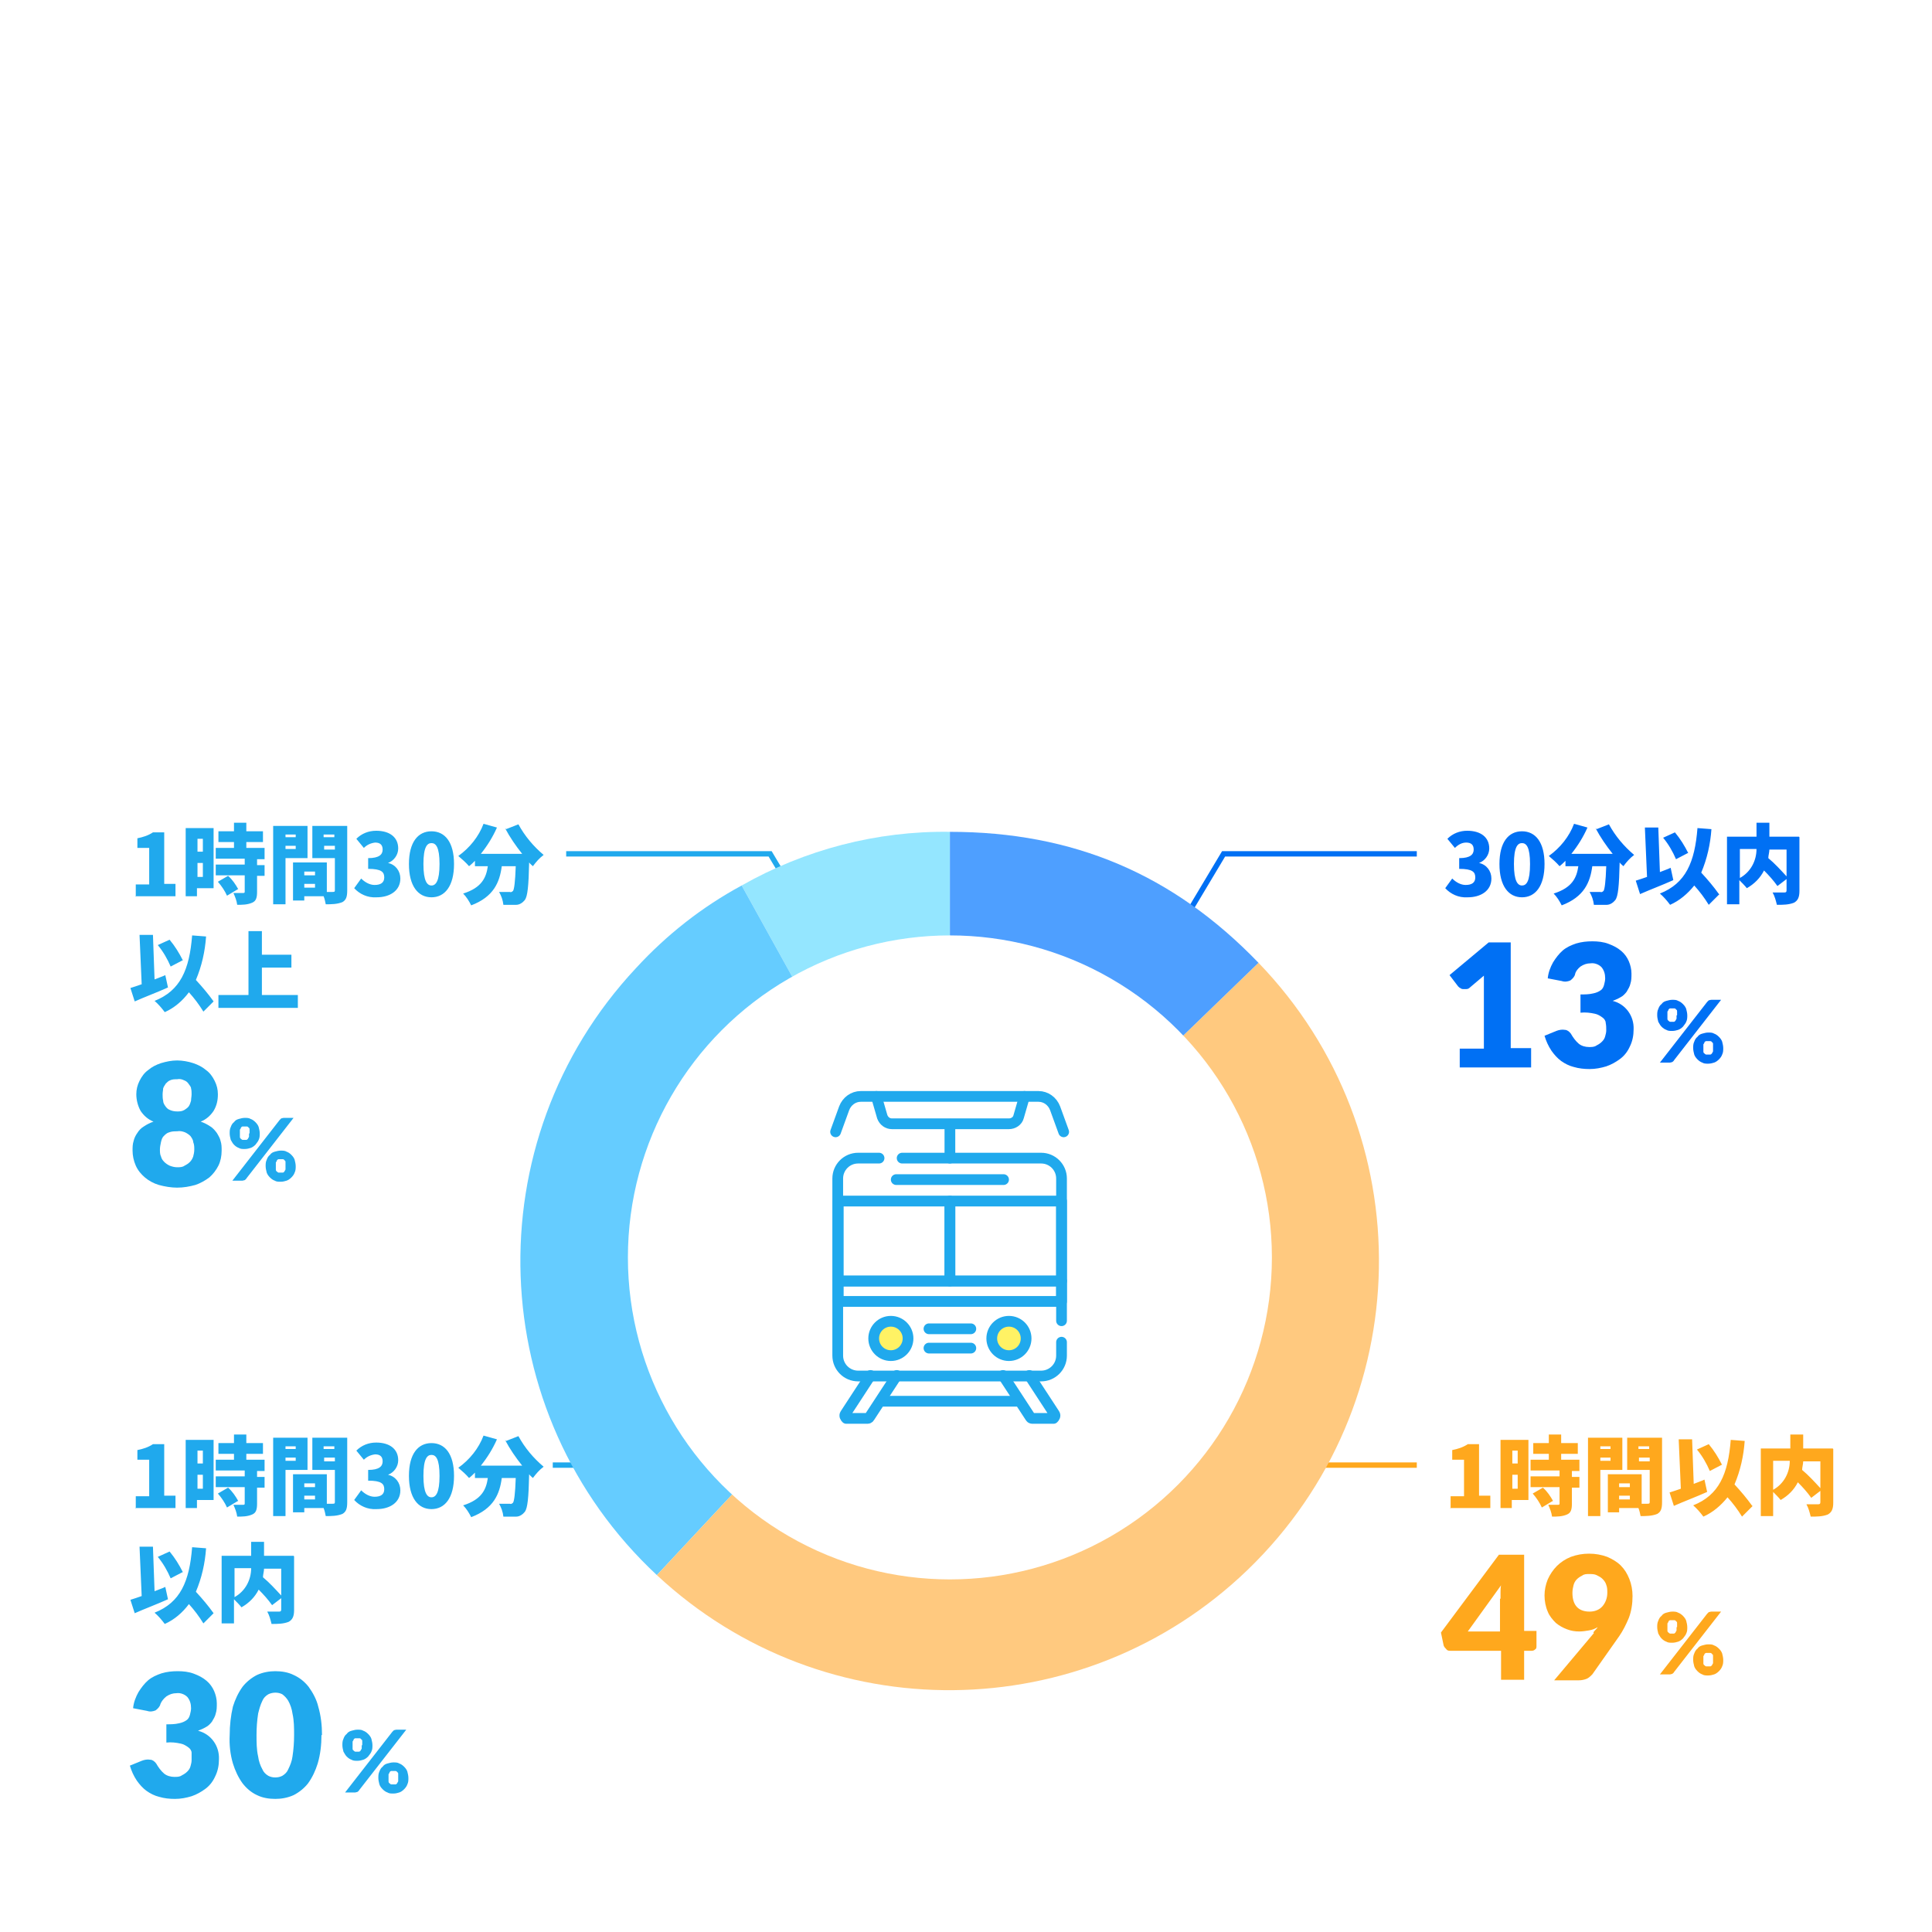 <?xml version="1.0" encoding="UTF-8"?>
<svg id="_レイヤー_1" data-name="レイヤー_1" xmlns="http://www.w3.org/2000/svg" version="1.1" viewBox="0 0 360 360">
  <!-- Generator: Adobe Illustrator 29.8.2, SVG Export Plug-In . SVG Version: 2.1.1 Build 3)  -->
  <defs>
    <style>
      .st0 {
        fill: #fff264;
      }

      .st0, .st1 {
        stroke-linecap: round;
        stroke-linejoin: round;
        stroke-width: 2px;
      }

      .st0, .st1, .st2 {
        stroke: #20a9ed;
      }

      .st1, .st3, .st2, .st4 {
        fill: none;
      }

      .st5 {
        fill: #ffc97f;
      }

      .st3 {
        stroke: #0070f4;
      }

      .st6 {
        fill: #20a9ed;
      }

      .st7 {
        fill: #4e9fff;
      }

      .st8 {
        fill: #0070f4;
      }

      .st9 {
        fill: #ffa81d;
      }

      .st10 {
        fill: #fff;
      }

      .st11 {
        fill: #65ccff;
      }

      .st12 {
        fill: #94e6ff;
      }

      .st4 {
        stroke: #ffa81d;
      }
    </style>
  </defs>
  <rect id="_長方形_42547" data-name="長方形_42547" class="st10" width="360" height="360"/>
  <g id="_グループ_287157" data-name="グループ_287157">
    <g id="_グループ_280785" data-name="グループ_280785">
      <path id="_パス_61769" data-name="パス_61769" class="st8" d="M314.4,189.2c0,.4,0,.8-.2,1.2-.1.3-.4.6-.6.9-.3.3-.6.5-.9.6-.3.1-.7.2-1.1.2-.4,0-.8,0-1.1-.2-.3-.1-.6-.3-.9-.6-.3-.3-.4-.6-.6-.9-.1-.4-.2-.8-.2-1.2,0-.4,0-.8.2-1.2.1-.3.3-.7.6-.9.2-.3.5-.5.9-.6.4-.1.7-.2,1.1-.2.4,0,.8,0,1.1.2.3.1.6.3.9.6.3.3.5.6.6.9.1.4.2.8.2,1.2ZM312.5,189.2c0-.2,0-.5,0-.7,0-.2,0-.3-.2-.4,0-.1-.2-.2-.3-.2-.1,0-.2,0-.4,0-.1,0-.2,0-.4,0-.1,0-.2.1-.3.2,0,.1-.1.3-.2.4,0,.2,0,.4,0,.7,0,.2,0,.4,0,.6,0,.1,0,.3.2.4,0,0,.2.2.3.2.1,0,.2,0,.3,0,.1,0,.2,0,.4,0,.1,0,.2-.1.3-.2,0-.1.2-.3.2-.4,0-.2,0-.4,0-.6h0ZM318.1,186.7c0,0,.2-.2.3-.3.1,0,.3-.1.5-.1h1.8l-8.8,11.3c0,.1-.2.2-.3.3-.1,0-.3.1-.4.1h-1.9l8.8-11.3ZM321.1,195.3c0,.4,0,.8-.2,1.2-.1.3-.3.6-.6.9-.3.3-.6.5-.9.6-.3.1-.7.2-1.1.2-.4,0-.8,0-1.1-.2-.3-.1-.6-.3-.9-.6-.3-.3-.5-.6-.6-.9-.1-.4-.2-.8-.2-1.2,0-.4,0-.8.2-1.2.1-.3.3-.7.6-.9.2-.3.5-.5.9-.6.4-.1.7-.2,1.1-.2.4,0,.8,0,1.1.2.3.1.6.3.9.6.3.3.5.6.6.9.1.4.2.8.2,1.2h0ZM319.2,195.3c0-.2,0-.4,0-.7,0-.2,0-.3-.2-.4,0-.1-.2-.2-.3-.2-.1,0-.2,0-.4,0-.1,0-.2,0-.4,0-.1,0-.2.1-.3.2,0,.1-.1.3-.2.4,0,.2,0,.4,0,.7,0,.2,0,.4,0,.6,0,.1,0,.3.2.4,0,0,.2.2.3.2.1,0,.2,0,.4,0,.1,0,.2,0,.4,0,.1,0,.2-.1.3-.2,0-.1.2-.3.2-.4,0-.2,0-.4,0-.6Z"/>
      <path id="_パス_61768" data-name="パス_61768" class="st8" d="M272,195.4h4.5v-11.8c0-.6,0-1.2,0-1.8l-2.6,2.2c-.2.2-.4.3-.7.3-.2,0-.4,0-.6,0-.2,0-.4-.1-.5-.2-.1,0-.3-.2-.4-.3l-1.6-2.1,7.3-6.1h4.1v19.7h3.8v3.6h-13.3v-3.6ZM296.7,175.4c1,0,2.1.1,3.1.5.8.3,1.6.7,2.3,1.3.6.5,1.1,1.2,1.4,1.9.3.7.5,1.5.5,2.3,0,.7,0,1.3-.2,1.9-.1.5-.4,1-.7,1.5-.3.4-.7.8-1.1,1-.5.3-1,.5-1.5.7,2.4.6,4,2.8,3.9,5.3,0,1.1-.2,2.2-.7,3.2-.4.9-1,1.7-1.8,2.3-.8.6-1.7,1.1-2.6,1.4-1,.3-2,.5-3.1.5-1,0-2-.1-3-.4-.8-.2-1.6-.6-2.3-1.1-.7-.5-1.3-1.2-1.8-1.9-.6-.9-1-1.8-1.3-2.8l2.2-.9c.5-.2,1.1-.3,1.6-.2.4,0,.8.3,1.1.7.4.7.9,1.4,1.5,1.9.5.4,1.2.6,1.9.6.5,0,1,0,1.4-.3.4-.2.7-.4,1-.7.3-.3.5-.6.6-1,.1-.4.2-.7.2-1.1,0-.5,0-.9-.1-1.4,0-.4-.3-.8-.6-1-.4-.3-.9-.6-1.4-.7-.9-.2-1.8-.3-2.7-.2v-3.4c.8,0,1.6,0,2.4-.2.5-.1,1-.3,1.4-.6.3-.2.5-.6.6-1,.1-.4.2-.8.2-1.2,0-.8-.2-1.5-.7-2.1-.5-.5-1.3-.8-2-.7-.7,0-1.3.2-1.9.6-.5.4-.9.9-1,1.4-.1.5-.5.9-.9,1.2-.5.2-1,.3-1.6.1l-2.6-.5c.1-1.1.5-2.1,1-3,.5-.8,1.1-1.6,1.8-2.2.7-.6,1.6-1,2.5-1.3,1-.3,2-.4,3-.4Z"/>
    </g>
  </g>
  <path id="_パス_61763" data-name="パス_61763" class="st8" d="M273.5,167.2c2.4,0,4.4-1.2,4.4-3.5,0-1.4-.9-2.6-2.3-2.9h0c1.1-.4,1.9-1.5,1.9-2.7,0-2.1-1.6-3.3-4.1-3.3-1.4,0-2.7.5-3.7,1.5l1.4,1.7c.6-.6,1.3-1,2.1-1,.9,0,1.4.4,1.4,1.3s-.6,1.6-2.7,1.6v2c2.5,0,3,.6,3,1.6s-.7,1.4-1.8,1.4c-.9,0-1.8-.5-2.5-1.2l-1.3,1.8c1,1.1,2.5,1.8,4.1,1.7ZM283.6,167.2c2.5,0,4.2-2.1,4.2-6.2s-1.7-6.1-4.2-6.1-4.2,2-4.2,6.1,1.7,6.2,4.2,6.2ZM283.6,165c-.8,0-1.5-.8-1.5-4s.7-3.9,1.5-3.9,1.5.7,1.5,3.9c0,3.3-.7,4-1.5,4ZM297.3,154.3c.9,1.7,2,3.3,3.2,4.8h-7.7c1.2-1.5,2.2-3.1,3-4.9l-2.5-.7c-.9,2.4-2.6,4.5-4.7,6,.7.6,1.4,1.2,2,1.9.4-.3.8-.7,1.1-1v1h2.4c-.3,2.1-1.1,4-4.6,5.1.6.6,1.1,1.4,1.5,2.2,4.2-1.6,5.3-4.3,5.7-7.3h2.6c-.1,3-.3,4.3-.5,4.6-.2.2-.4.3-.6.2-.4,0-1.2,0-2,0,.4.7.7,1.5.8,2.4.8,0,1.6,0,2.4,0,.6,0,1.2-.4,1.6-.9.5-.7.7-2.5.8-7,.2.3.5.5.7.7.6-.8,1.2-1.5,2-2.1-1.9-1.6-3.5-3.5-4.7-5.7l-2.3.9ZM314.6,159c-.7-1.4-1.5-2.7-2.5-3.9l-2.2,1c1,1.2,1.8,2.6,2.4,4l2.3-1.2ZM311.3,161.7c-.6.3-1.3.5-2,.8l-.3-8.3h-2.5c0,.1.4,9.2.4,9.2-.8.3-1.5.5-2.1.7l.8,2.5c1.8-.8,4.2-1.7,6.2-2.6l-.5-2.3ZM320.3,166.6c-1-1.4-2.1-2.7-3.3-4,1.1-2.6,1.7-5.3,1.9-8.1l-2.6-.2c-.5,6.4-2.2,10.3-7,12.2.7.6,1.3,1.3,1.9,2.1,1.8-.8,3.3-2.1,4.5-3.6,1,1.1,1.9,2.3,2.7,3.6l2-2ZM332.9,158.2v5.1c-1.1-1.2-2.2-2.4-3.4-3.4,0-.5.2-1.1.2-1.6h3.2ZM324.2,158.2h3.1c0,2.2-1.1,4.3-3.1,5.4v-5.4ZM335.2,155.9h-5.5v-2.6h-2.4v2.6h-5.5v12.6h2.3v-4.5c.5.5,1,1,1.4,1.5,1.4-.8,2.5-1.9,3.2-3.3.9.9,1.8,1.9,2.5,2.9l1.7-1.3v2.1c0,.3-.1.4-.4.4-.3,0-1.4,0-2.2,0,.4.7.6,1.5.8,2.3,1.1,0,2.2,0,3.2-.4.7-.4,1-1,1-2.2v-10Z"/>
  <path id="_パス_60897" data-name="パス_60897" class="st3" d="M218.5,175l9.5-15.9h36"/>
  <g id="_グループ_280785-2" data-name="グループ_280785-2">
    <path id="_パス_61766" data-name="パス_61766" class="st6" d="M48.4,211.2c0,.4,0,.8-.2,1.2-.1.3-.4.6-.6.9-.3.3-.6.5-.9.6-.3.1-.7.2-1.1.2-.4,0-.8,0-1.1-.2-.3-.1-.6-.3-.9-.6-.3-.3-.4-.6-.6-.9-.1-.4-.2-.8-.2-1.2,0-.4,0-.8.2-1.2.1-.3.3-.7.6-.9.2-.3.5-.5.9-.6.4-.1.7-.2,1.1-.2.4,0,.8,0,1.1.2.3.1.6.3.9.6.3.3.5.6.6.9.1.4.2.8.2,1.2ZM46.5,211.2c0-.2,0-.5,0-.7,0-.2,0-.3-.2-.4,0-.1-.2-.2-.3-.2-.1,0-.2,0-.4,0-.1,0-.2,0-.4,0-.1,0-.2.1-.3.2,0,.1-.1.3-.2.4,0,.2,0,.4,0,.7,0,.2,0,.4,0,.6,0,.1,0,.3.2.4,0,0,.2.2.3.2.1,0,.2,0,.3,0,.1,0,.2,0,.4,0,.1,0,.2-.1.3-.2,0-.1.2-.3.2-.4,0-.2,0-.4,0-.6h0ZM52.1,208.7c0,0,.2-.2.3-.3.1,0,.3-.1.5-.1h1.8l-8.8,11.3c0,.1-.2.2-.3.3-.1,0-.3.1-.4.1h-1.9l8.8-11.3ZM55.1,217.3c0,.4,0,.8-.2,1.2-.1.3-.3.6-.6.9-.3.3-.6.5-.9.6-.3.1-.7.2-1.1.2-.4,0-.8,0-1.1-.2-.3-.1-.6-.3-.9-.6-.3-.3-.5-.6-.6-.9-.1-.4-.2-.8-.2-1.2,0-.4,0-.8.2-1.2.1-.3.3-.7.6-.9.2-.3.5-.5.9-.6.4-.1.7-.2,1.1-.2.4,0,.8,0,1.1.2.3.1.6.3.9.6.3.3.5.6.6.9.1.4.2.8.2,1.2h0ZM53.2,217.3c0-.2,0-.4,0-.7,0-.2,0-.3-.2-.4,0-.1-.2-.2-.3-.2-.1,0-.2,0-.4,0-.1,0-.2,0-.4,0-.1,0-.2.1-.3.2,0,.1-.1.3-.2.4,0,.2,0,.4,0,.7,0,.2,0,.4,0,.6,0,.1,0,.3.2.4,0,0,.2.2.3.2.1,0,.2,0,.4,0,.1,0,.2,0,.4,0,.1,0,.2-.1.3-.2,0-.1.2-.3.2-.4,0-.2,0-.4,0-.6Z"/>
    <path id="_パス_61767" data-name="パス_61767" class="st6" d="M33,221.3c-1.1,0-2.3-.2-3.4-.5-1-.3-1.9-.8-2.6-1.4-.7-.6-1.3-1.3-1.7-2.2-.4-.9-.6-1.9-.6-2.8,0-.6,0-1.2.2-1.8.1-.5.4-1.1.7-1.5.3-.5.7-.9,1.2-1.2.6-.4,1.2-.7,1.8-.9-1-.4-1.8-1.1-2.4-2-.5-.9-.8-2-.8-3.1,0-.9.2-1.7.6-2.5.4-.8.9-1.5,1.6-2,.7-.6,1.5-1,2.4-1.3,1-.3,2-.5,3-.5,1,0,2.1.2,3,.5.9.3,1.7.7,2.4,1.3.7.5,1.2,1.2,1.6,2,.4.8.6,1.6.6,2.5,0,1.1-.2,2.1-.8,3.1-.6.9-1.4,1.6-2.4,2,.6.2,1.2.5,1.8.9.5.3.9.8,1.2,1.2.3.5.6,1,.7,1.5.2.6.2,1.2.2,1.8,0,1-.2,2-.6,2.8-.4.8-1,1.6-1.7,2.2-.8.6-1.7,1.1-2.6,1.4-1.1.3-2.2.5-3.4.5ZM33,217.5c.5,0,1,0,1.4-.3.4-.2.7-.4,1-.7.3-.3.5-.7.6-1,.1-.4.2-.8.2-1.3,0-.5,0-.9-.2-1.4,0-.4-.3-.8-.5-1.1-.3-.3-.6-.5-1-.7-.5-.2-1-.3-1.5-.2-.5,0-1,0-1.5.2-.4.1-.7.4-1,.7-.3.3-.4.7-.5,1.1-.1.5-.2.9-.2,1.4,0,.4,0,.9.2,1.3.1.4.3.7.6,1,.3.3.6.5,1,.7.5.2,1,.3,1.4.3ZM33,207.1c.5,0,.9,0,1.4-.3.3-.2.6-.4.8-.7.2-.3.3-.7.4-1,0-.4.1-.8.1-1.2,0-.4,0-.7-.1-1.1,0-.3-.3-.6-.5-.9-.2-.3-.5-.5-.8-.6-.4-.2-.8-.3-1.3-.2-.4,0-.9,0-1.3.2-.3.1-.6.4-.8.6-.2.3-.4.6-.5.9,0,.3-.1.7-.1,1.1,0,.4,0,.8.1,1.2,0,.4.2.7.4,1,.2.3.5.6.8.7.4.2.9.3,1.4.3Z"/>
  </g>
  <path id="_パス_61762" data-name="パス_61762" class="st6" d="M25.2,167h7.5v-2.3h-2.1v-9.6h-2.1c-.9.6-1.9.9-2.9,1.1v1.8h2.2v6.8h-2.5v2.3ZM37.8,156.3v2.4h-1v-2.4h1ZM36.8,163.4v-2.6h1v2.6h-1ZM39.9,154.3h-5.3v12.7h2.1v-1.5h3.1v-11.2ZM44.4,165.7c-.5-.9-1.1-1.8-1.9-2.5l-1.9,1.1c.7.8,1.3,1.7,1.7,2.6l2-1.2ZM49.3,160v-2h-3.4v-1.1h3.1v-2h-3.1v-1.6h-2.3v1.6h-2.9v2h2.9v1.1h-3.4v2h5.4v1.1h-5.4v2h5.4v3c0,.2,0,.3-.3.3s-1.1,0-1.8,0c.3.7.6,1.4.7,2.2.9,0,1.9,0,2.8-.4.7-.3.9-.9.9-2v-3h1.4v-2h-1.4v-1.1h1.4ZM56.7,165.4v-.7h2v.7h-2ZM58.7,162.4v.7h-2v-.7h2ZM53.2,158.2v-.6h1.9v.6h-1.9ZM60.4,158.3v-.7h2v.7h-2ZM55.1,155.5v.5h-1.9v-.5h1.9ZM62.3,155.5v.5h-2v-.5h2ZM57.3,159.9v-6h-6.4v14.6h2.3v-8.6h4.1ZM64.7,153.9h-6.5v6h4.2v5.9c0,.3,0,.4-.4.4h-1.1v-5.5h-6.3v7.1h2.1v-.8h3.6c.2.5.3,1,.4,1.5,1,0,2.1,0,3.1-.4.7-.4.9-1,.9-2.2v-12ZM70.2,167.2c2.4,0,4.4-1.2,4.4-3.5,0-1.4-.9-2.6-2.3-2.9h0c1.1-.4,1.9-1.5,1.9-2.7,0-2.1-1.6-3.3-4.1-3.3-1.4,0-2.7.5-3.7,1.5l1.4,1.7c.6-.6,1.3-.9,2.1-1,.9,0,1.4.4,1.4,1.3s-.6,1.6-2.7,1.6v2c2.5,0,3,.6,3,1.6s-.7,1.4-1.8,1.4c-.9,0-1.8-.5-2.5-1.2l-1.3,1.8c1,1.1,2.5,1.8,4.1,1.7ZM80.4,167.2c2.5,0,4.2-2.1,4.2-6.2s-1.7-6.1-4.2-6.1-4.2,2-4.2,6.1,1.7,6.2,4.2,6.2ZM80.4,165c-.8,0-1.5-.8-1.5-4s.7-3.9,1.5-3.9,1.5.7,1.5,3.9-.7,4-1.5,4ZM94.1,154.3c.9,1.7,2,3.3,3.2,4.8h-7.7c1.2-1.5,2.2-3.1,3-4.9l-2.5-.7c-.9,2.4-2.6,4.5-4.7,6,.7.6,1.4,1.2,2,1.9.4-.3.8-.7,1.1-1v1h2.4c-.3,2.1-1.1,4-4.6,5.1.6.6,1.1,1.4,1.5,2.2,4.2-1.6,5.3-4.3,5.7-7.3h2.6c-.1,3-.3,4.3-.5,4.6-.2.2-.4.3-.6.2-.4,0-1.2,0-2,0,.4.7.7,1.5.8,2.4.8,0,1.6,0,2.4,0,.6,0,1.2-.4,1.6-.9.5-.7.7-2.5.8-7,.2.3.5.5.7.7.6-.8,1.2-1.5,2-2.1-1.9-1.6-3.5-3.5-4.7-5.7l-2.3.9ZM34.1,179c-.7-1.4-1.5-2.7-2.5-3.9l-2.2,1c1,1.2,1.8,2.6,2.4,4l2.3-1.2ZM30.8,181.7c-.6.3-1.3.5-2,.8l-.3-8.3h-2.5c0,0,.4,9.2.4,9.2-.8.3-1.5.5-2.1.7l.8,2.5c1.8-.8,4.2-1.7,6.2-2.6l-.5-2.3ZM39.8,186.6c-1-1.4-2.1-2.7-3.3-4,1.1-2.6,1.7-5.3,1.9-8.1l-2.6-.2c-.5,6.4-2.2,10.3-7,12.2.7.6,1.3,1.3,1.9,2.1,1.8-.8,3.3-2.1,4.5-3.7,1,1.1,1.9,2.3,2.7,3.6l2-2ZM48.8,185.4v-5.1h5.5v-2.4h-5.5v-4.4h-2.5v11.9h-5.6v2.4h14.8v-2.4h-6.6Z"/>
  <path id="_パス_60897-2" data-name="パス_60897-2" class="st2" d="M153,175l-9.5-15.9h-38"/>
  <g id="_グループ_287157-2" data-name="グループ_287157-2">
    <g id="_グループ_280785-3" data-name="グループ_280785-3">
      <path id="_パス_61771" data-name="パス_61771" class="st9" d="M314.4,303.2c0,.4,0,.8-.2,1.2-.1.3-.4.6-.6.9-.3.3-.6.5-.9.6-.3.1-.7.2-1.1.2-.4,0-.8,0-1.1-.2-.3-.1-.6-.3-.9-.6-.3-.3-.4-.6-.6-.9-.1-.4-.2-.8-.2-1.2,0-.4,0-.8.2-1.2.1-.3.3-.7.6-.9.2-.3.5-.5.9-.6.4-.1.7-.2,1.1-.2.4,0,.8,0,1.1.2.3.1.6.3.9.6.3.3.5.6.6.9.1.4.2.8.2,1.2ZM312.5,303.2c0-.2,0-.5,0-.7,0-.2,0-.3-.2-.4,0-.1-.2-.2-.3-.2-.1,0-.2,0-.4,0-.1,0-.2,0-.4,0-.1,0-.2.1-.3.2,0,.1-.1.3-.2.4,0,.2,0,.4,0,.7,0,.2,0,.4,0,.6,0,.1,0,.3.2.4,0,0,.2.2.3.2.1,0,.2,0,.3,0,.1,0,.2,0,.4,0,.1,0,.2-.1.3-.2,0-.1.2-.3.2-.4,0-.2,0-.4,0-.6h0ZM318.1,300.7c0,0,.2-.2.3-.3.1,0,.3-.1.5-.1h1.8l-8.8,11.3c0,.1-.2.2-.3.3-.1,0-.3.1-.4.1h-1.9l8.8-11.3ZM321.1,309.3c0,.4,0,.8-.2,1.2-.1.3-.3.6-.6.9-.3.3-.6.5-.9.6-.3.1-.7.2-1.1.2-.4,0-.8,0-1.1-.2-.3-.1-.6-.3-.9-.6-.3-.3-.5-.6-.6-.9-.1-.4-.2-.8-.2-1.2,0-.4,0-.8.2-1.2.1-.3.3-.7.6-.9.2-.3.5-.5.9-.6.4-.1.7-.2,1.1-.2.4,0,.8,0,1.1.2.3.1.6.3.9.6.3.3.5.6.6.9.1.4.2.8.2,1.2h0ZM319.2,309.3c0-.2,0-.4,0-.7,0-.2,0-.3-.2-.4,0-.1-.2-.2-.3-.2-.1,0-.2,0-.4,0-.1,0-.2,0-.4,0-.1,0-.2.1-.3.2,0,.1-.1.3-.2.4,0,.2,0,.4,0,.7,0,.2,0,.4,0,.6,0,.1,0,.3.2.4,0,0,.2.2.3.2.1,0,.2,0,.4,0,.1,0,.2,0,.4,0,.1,0,.2-.1.3-.2,0-.1.2-.3.2-.4,0-.2,0-.4,0-.6Z"/>
      <path id="_パス_61770" data-name="パス_61770" class="st9" d="M283.9,303.9h2.4v2.8c0,.2,0,.5-.2.6-.2.2-.4.3-.7.3h-1.4v5.4h-4.3v-5.4h-9.4c-.3,0-.6,0-.8-.3-.2-.2-.4-.4-.5-.7l-.5-2.4,10.8-14.5h4.7v14.3ZM279.6,297.9c0-.4,0-.8,0-1.2,0-.4,0-.9.1-1.3l-6.2,8.6h6v-6.1ZM296.9,304.2c.1-.2.3-.4.4-.5s.3-.3.4-.5c-.5.3-1,.5-1.6.6-.6.1-1.2.2-1.8.2-.8,0-1.5-.1-2.3-.4-.8-.3-1.5-.7-2.1-1.2-.6-.6-1.2-1.3-1.5-2.1-.4-.9-.6-2-.6-3,0-1,.2-2,.6-3,.4-.9,1-1.8,1.7-2.5.7-.7,1.6-1.3,2.6-1.7,1.1-.4,2.2-.6,3.4-.6,1.2,0,2.3.2,3.4.6.9.4,1.8.9,2.5,1.6.7.7,1.2,1.5,1.6,2.5.4,1,.6,2.1.6,3.2,0,1.4-.2,2.8-.7,4.1-.5,1.2-1.1,2.4-1.8,3.4l-5,7.1c-.3.3-.6.6-1,.8-.5.2-1,.3-1.5.3h-4.6l7.4-8.8ZM299.5,296.8c0-.5,0-1-.2-1.5-.1-.4-.4-.8-.7-1.1-.3-.3-.7-.5-1.1-.7-.4-.2-.9-.2-1.4-.2-.5,0-.9,0-1.3.3-.4.2-.7.4-1,.7-.3.3-.5.7-.6,1.1-.1.4-.2.9-.2,1.4,0,2.3,1.1,3.5,3.2,3.5.9,0,1.8-.3,2.4-1,.6-.7.9-1.6.9-2.5h0Z"/>
    </g>
  </g>
  <path id="_パス_61764" data-name="パス_61764" class="st9" d="M270.2,281h7.5v-2.3h-2.1v-9.6h-2.1c-.9.6-1.9.9-2.9,1.1v1.8h2.2v6.8h-2.5v2.3ZM282.8,270.3v2.4h-1v-2.4h1ZM281.8,277.4v-2.6h1v2.6h-1ZM284.9,268.3h-5.3v12.7h2.1v-1.5h3.1v-11.2ZM289.4,279.7c-.5-.9-1.1-1.8-1.9-2.5l-1.9,1.1c.7.8,1.3,1.7,1.7,2.6l2-1.2ZM294.3,274v-2h-3.4v-1.1h3.1v-2h-3.1v-1.6h-2.3v1.6h-2.9v2h2.9v1.1h-3.4v2h5.4v1.1h-5.4v2h5.4v3c0,.2,0,.3-.3.3s-1.1,0-1.8,0c.3.7.6,1.4.7,2.2.9,0,1.9,0,2.8-.4.7-.3.9-.9.9-2v-3h1.4v-2h-1.4v-1.1h1.4ZM301.7,279.4v-.7h2v.7h-2ZM303.7,276.4v.7h-2v-.7h2ZM298.2,272.2v-.6h1.9v.6h-1.9ZM305.4,272.3v-.7h2v.7h-2ZM300.1,269.5v.5h-1.9v-.5h1.9ZM307.3,269.5v.5h-2v-.5h2ZM302.3,273.9v-6h-6.4v14.6h2.3v-8.6h4.1ZM309.7,267.9h-6.5v6h4.2v5.9c0,.3,0,.4-.4.4h-1.1v-5.5h-6.3v7.1h2.1v-.8h3.6c.2.5.3,1,.4,1.5,1,0,2.1,0,3.1-.4.7-.4.9-1,.9-2.2v-12ZM320.9,273c-.7-1.4-1.5-2.7-2.5-3.9l-2.2,1c1,1.2,1.8,2.6,2.4,4l2.3-1.2ZM317.6,275.7c-.6.3-1.3.5-2,.8l-.3-8.3h-2.5c0,.1.4,9.2.4,9.2-.8.3-1.5.5-2.1.7l.8,2.5c1.8-.8,4.2-1.7,6.2-2.6l-.5-2.3ZM326.5,280.6c-1-1.4-2.1-2.7-3.3-4,1.1-2.6,1.7-5.3,1.9-8.1l-2.6-.2c-.5,6.4-2.2,10.3-7,12.2.7.6,1.3,1.3,1.9,2.1,1.8-.8,3.3-2.1,4.5-3.6,1,1.1,1.9,2.3,2.7,3.6l2-2ZM339.2,272.2v5.1c-1.1-1.2-2.2-2.4-3.4-3.4,0-.5.2-1.1.2-1.6h3.2ZM330.4,272.2h3.1c0,2.2-1.1,4.3-3.1,5.4v-5.4ZM341.5,269.9h-5.5v-2.6h-2.4v2.6h-5.5v12.6h2.3v-4.5c.5.5,1,1,1.4,1.5,1.4-.8,2.5-1.9,3.2-3.3.9.9,1.8,1.9,2.5,2.9l1.7-1.3v2.1c0,.3-.1.4-.4.4-.3,0-1.4,0-2.2,0,.4.7.6,1.5.8,2.3,1.1,0,2.2,0,3.2-.4.7-.4,1-1,1-2.2v-10Z"/>
  <path id="_パス_60897-3" data-name="パス_60897-3" class="st4" d="M239,273h25"/>
  <g id="_グループ_287157-3" data-name="グループ_287157-3">
    <g id="_グループ_280785-4" data-name="グループ_280785-4">
      <path id="_パス_61773" data-name="パス_61773" class="st6" d="M69.4,325.2c0,.4,0,.8-.2,1.2-.1.3-.4.6-.6.9-.3.3-.6.5-.9.6-.3.1-.7.2-1.1.2-.4,0-.8,0-1.1-.2-.3-.1-.6-.3-.9-.6-.3-.3-.4-.6-.6-.9-.1-.4-.2-.8-.2-1.2,0-.4,0-.8.2-1.2.1-.3.3-.7.6-.9.2-.3.5-.5.9-.6.4-.1.7-.2,1.1-.2.4,0,.8,0,1.1.2.3.1.6.3.9.6.3.3.5.6.6.9.1.4.2.8.2,1.2ZM67.5,325.2c0-.2,0-.5,0-.7,0-.2,0-.3-.2-.4,0-.1-.2-.2-.3-.2-.1,0-.2,0-.4,0-.1,0-.2,0-.4,0-.1,0-.2.1-.3.2,0,.1-.1.3-.2.4,0,.2,0,.4,0,.7,0,.2,0,.4,0,.6,0,.1,0,.3.2.4,0,0,.2.2.3.2.1,0,.2,0,.3,0,.1,0,.2,0,.4,0,.1,0,.2-.1.3-.2,0-.1.2-.3.2-.4,0-.2,0-.4,0-.6h0ZM73.1,322.7c0,0,.2-.2.3-.3.1,0,.3-.1.5-.1h1.8l-8.8,11.3c0,.1-.2.2-.3.3-.1,0-.3.1-.4.1h-1.9l8.8-11.3ZM76.1,331.3c0,.4,0,.8-.2,1.2-.1.3-.3.6-.6.9-.3.3-.6.5-.9.6-.3.1-.7.2-1.1.2-.4,0-.8,0-1.1-.2-.3-.1-.6-.3-.9-.6-.3-.3-.5-.6-.6-.9-.1-.4-.2-.8-.2-1.2,0-.4,0-.8.2-1.2.1-.3.3-.7.6-.9.2-.3.5-.5.9-.6.4-.1.7-.2,1.1-.2.4,0,.8,0,1.1.2.3.1.6.3.9.6.3.3.5.6.6.9.1.4.2.8.2,1.2h0ZM74.2,331.3c0-.2,0-.4,0-.7,0-.2,0-.3-.2-.4,0-.1-.2-.2-.3-.2-.1,0-.2,0-.4,0-.1,0-.2,0-.4,0-.1,0-.2.1-.3.2,0,.1-.1.3-.2.4,0,.2,0,.4,0,.7,0,.2,0,.4,0,.6,0,.1,0,.3.2.4,0,0,.2.2.3.2.1,0,.2,0,.4,0,.1,0,.2,0,.4,0,.1,0,.2-.1.3-.2,0-.1.2-.3.2-.4,0-.2,0-.4,0-.6Z"/>
      <path id="_パス_61772" data-name="パス_61772" class="st6" d="M33.1,311.4c1,0,2.1.1,3.1.5.8.3,1.6.7,2.3,1.3.6.5,1.1,1.2,1.4,1.9.3.7.5,1.5.5,2.3,0,.7,0,1.3-.2,1.9-.1.5-.4,1-.7,1.5-.3.4-.7.8-1.1,1-.5.3-1,.5-1.5.7,2.4.6,4,2.8,3.9,5.3,0,1.1-.2,2.2-.7,3.2-.4.9-1,1.7-1.8,2.3-.8.6-1.7,1.1-2.6,1.4-1,.3-2,.5-3.1.5-1,0-2-.1-3-.4-.8-.2-1.6-.6-2.3-1.1-.7-.5-1.3-1.2-1.8-1.9-.6-.9-1-1.8-1.3-2.8l2.2-.9c.5-.2,1.1-.3,1.6-.2.4,0,.8.3,1.1.7.4.7.9,1.4,1.5,1.9.5.4,1.2.6,1.9.6.5,0,1,0,1.4-.3.4-.2.7-.4,1-.7.3-.3.5-.6.6-1,.1-.4.2-.7.2-1.1,0-.5,0-.9,0-1.4,0-.4-.3-.8-.6-1-.4-.3-.9-.6-1.4-.7-.9-.2-1.8-.3-2.7-.2v-3.4c.8,0,1.6,0,2.4-.2.5-.1,1-.3,1.4-.6.3-.2.5-.6.6-1,.1-.4.2-.8.2-1.2,0-.8-.2-1.5-.7-2.1-.5-.5-1.3-.8-2-.7-.7,0-1.3.2-1.9.6-.5.4-.9.9-1.1,1.4-.1.5-.5.9-.9,1.2-.5.2-1,.3-1.6.1l-2.6-.5c.1-1.1.5-2.1,1-3,.5-.8,1.1-1.6,1.8-2.2.7-.6,1.6-1,2.5-1.3,1-.3,2-.4,3-.4ZM59.9,323.3c0,1.8-.2,3.6-.7,5.3-.4,1.3-1,2.6-1.8,3.7-.7.9-1.7,1.7-2.7,2.2-1.1.5-2.3.7-3.4.7-1.2,0-2.4-.2-3.4-.7-1.1-.5-2-1.3-2.7-2.2-.8-1.1-1.4-2.4-1.8-3.7-.5-1.7-.7-3.5-.6-5.3,0-1.8.2-3.6.6-5.3.4-1.3,1-2.6,1.8-3.7.7-.9,1.7-1.7,2.7-2.2,1.1-.5,2.3-.7,3.4-.7,1.2,0,2.4.2,3.4.7,1.1.5,2,1.2,2.8,2.2.8,1.1,1.5,2.4,1.8,3.7.5,1.7.7,3.5.7,5.3h0ZM54.8,323.3c0-1.3,0-2.7-.3-4-.1-.8-.4-1.7-.8-2.4-.3-.5-.7-.9-1.1-1.2-.4-.2-.8-.3-1.3-.3-.4,0-.9.1-1.3.3-.5.3-.9.7-1.1,1.2-.4.8-.6,1.6-.8,2.4-.2,1.3-.3,2.6-.3,4,0,1.3,0,2.7.3,4,.1.8.4,1.7.8,2.4.2.5.6.9,1.1,1.2.4.2.8.3,1.3.3.5,0,.9-.1,1.3-.3.5-.3.9-.7,1.1-1.2.4-.8.7-1.6.8-2.4.2-1.3.3-2.6.3-4h0Z"/>
    </g>
  </g>
  <path id="_パス_61765" data-name="パス_61765" class="st6" d="M25.2,281h7.5v-2.3h-2.1v-9.6h-2.1c-.9.6-1.9.9-2.9,1.1v1.8h2.2v6.8h-2.5v2.3ZM37.8,270.3v2.4h-1v-2.4h1ZM36.8,277.4v-2.6h1v2.6h-1ZM39.9,268.3h-5.3v12.7h2.1v-1.5h3.1v-11.2ZM44.4,279.7c-.5-.9-1.1-1.8-1.9-2.5l-1.9,1.1c.7.8,1.3,1.7,1.7,2.6l2-1.2ZM49.3,274v-2h-3.4v-1.1h3.1v-2h-3.1v-1.6h-2.3v1.6h-2.9v2h2.9v1.1h-3.4v2h5.4v1.1h-5.4v2h5.4v3c0,.2,0,.3-.3.3s-1.1,0-1.8,0c.3.7.6,1.4.7,2.2.9,0,1.9,0,2.8-.4.7-.3.9-.9.9-2v-3h1.4v-2h-1.4v-1.1h1.4ZM56.7,279.4v-.7h2v.7h-2ZM58.7,276.4v.7h-2v-.7h2ZM53.2,272.2v-.6h1.9v.6h-1.9ZM60.4,272.3v-.7h2v.7h-2ZM55.1,269.5v.5h-1.9v-.5h1.9ZM62.3,269.5v.5h-2v-.5h2ZM57.3,273.9v-6h-6.4v14.6h2.3v-8.6h4.1ZM64.7,267.9h-6.5v6h4.2v5.9c0,.3,0,.4-.4.4h-1.1v-5.5h-6.3v7.1h2.1v-.8h3.6c.2.5.3,1,.4,1.5,1,0,2.1,0,3.1-.4.7-.4.9-1,.9-2.2v-12ZM70.2,281.2c2.4,0,4.4-1.2,4.4-3.5,0-1.4-.9-2.6-2.3-2.9h0c1.1-.4,1.9-1.5,1.9-2.7,0-2.1-1.6-3.3-4.1-3.3-1.4,0-2.7.5-3.7,1.5l1.4,1.7c.6-.6,1.3-.9,2.1-1,.9,0,1.4.4,1.4,1.3s-.6,1.6-2.7,1.6v2c2.5,0,3,.6,3,1.6s-.7,1.4-1.8,1.4c-.9,0-1.8-.5-2.5-1.2l-1.3,1.8c1,1.1,2.5,1.8,4.1,1.7ZM80.4,281.2c2.5,0,4.2-2.1,4.2-6.2s-1.7-6.1-4.2-6.1-4.2,2-4.2,6.1,1.7,6.2,4.2,6.2ZM80.4,279c-.8,0-1.5-.8-1.5-4s.7-3.9,1.5-3.9,1.5.7,1.5,3.9-.7,4-1.5,4ZM94.1,268.3c.9,1.7,2,3.3,3.2,4.8h-7.7c1.2-1.5,2.2-3.1,3-4.9l-2.5-.7c-.9,2.4-2.6,4.5-4.7,6,.7.6,1.4,1.2,2,1.9.4-.3.8-.7,1.1-1v1h2.4c-.3,2.1-1.1,4-4.6,5.1.6.6,1.1,1.4,1.5,2.2,4.2-1.6,5.3-4.3,5.7-7.3h2.6c-.1,3-.3,4.3-.5,4.6-.2.2-.4.3-.6.2-.4,0-1.2,0-2,0,.4.7.7,1.5.8,2.4.8,0,1.6,0,2.4,0,.6,0,1.2-.4,1.6-.9.5-.7.7-2.5.8-7,.2.3.5.5.7.7.6-.8,1.2-1.5,2-2.1-1.9-1.6-3.5-3.5-4.7-5.7l-2.3.9ZM34.1,293c-.7-1.4-1.5-2.7-2.5-3.9l-2.2,1c1,1.2,1.8,2.6,2.4,4l2.3-1.2ZM30.8,295.7c-.6.3-1.3.5-2,.8l-.3-8.3h-2.5c0,0,.4,9.2.4,9.2-.8.3-1.5.5-2.1.7l.8,2.5c1.8-.8,4.2-1.7,6.2-2.6l-.5-2.3ZM39.8,300.6c-1-1.4-2.1-2.7-3.3-4,1.1-2.6,1.7-5.3,1.9-8.1l-2.6-.2c-.5,6.4-2.2,10.3-7,12.2.7.6,1.3,1.3,1.9,2.1,1.8-.8,3.3-2.1,4.5-3.7,1,1.1,1.9,2.3,2.7,3.6l2-2ZM52.4,292.2v5.1c-1.1-1.2-2.2-2.4-3.4-3.4,0-.5.2-1.1.2-1.6h3.2ZM43.7,292.2h3.1c0,2.2-1.1,4.3-3.1,5.4v-5.4ZM54.7,289.9h-5.5v-2.6h-2.4v2.6h-5.5v12.6h2.3v-4.5c.5.5,1,1,1.4,1.5,1.4-.8,2.5-1.9,3.2-3.3.9.9,1.8,1.9,2.5,2.9l1.7-1.3v2.1c0,.3-.1.4-.4.4-.3,0-1.4,0-2.2,0,.4.7.6,1.5.8,2.3,1.1,0,2.2,0,3.2-.4.7-.4,1-1,1-2.2v-10Z"/>
  <path id="_パス_60897-4" data-name="パス_60897-4" class="st2" d="M103,273h25"/>
  <g id="_グループ_292388" data-name="グループ_292388">
    <g id="_グループ_292607" data-name="グループ_292607">
      <g id="_グループ_292608" data-name="グループ_292608">
        <path id="_パス_61735" data-name="パス_61735" class="st12" d="M177,235l-38.8-70c11.8-6.7,25.2-10.2,38.8-10v80Z"/>
        <path id="_パス_61736" data-name="パス_61736" class="st11" d="M177,235l-54.6,58.5c-32.3-30.1-34.1-80.8-3.9-113.1,5.7-6.2,12.3-11.4,19.7-15.4l38.8,70Z"/>
        <path id="_パス_61737" data-name="パス_61737" class="st5" d="M177,235l57.5-55.6c30.7,31.8,29.8,82.4-2,113.1-30.6,29.5-79,30-110.1,1l54.6-58.5Z"/>
        <path id="_パス_61738" data-name="パス_61738" class="st7" d="M177,235v-80c23,0,41.6,7.9,57.5,24.4l-57.5,55.6Z"/>
      </g>
    </g>
    <circle id="_楕円形_264" data-name="楕円形_264" class="st10" cx="177" cy="234.3" r="60"/>
    <g id="train_6571619">
      <g id="_グループ_287481" data-name="グループ_287481">
        <g id="_グループ_287479" data-name="グループ_287479">
          <path id="_パス_61420" data-name="パス_61420" class="st1" d="M191.8,256.3l4.7,7.2c.2.3,0,.6-.2.8,0,0-.2,0-.3,0h-3.5c-.2,0-.4,0-.5-.2l-5.1-7.8"/>
        </g>
        <g id="_グループ_287480" data-name="グループ_287480">
          <path id="_パス_61421" data-name="パス_61421" class="st1" d="M162.2,256.3l-4.7,7.2c-.2.3,0,.6.2.8,0,0,.2,0,.3,0h3.5c.2,0,.4,0,.5-.2l5.1-7.8"/>
        </g>
      </g>
      <line id="_線_1149" data-name="線_1149" class="st1" x1="164.2" y1="261.1" x2="189.8" y2="261.1"/>
      <path id="_パス_61422" data-name="パス_61422" class="st1" d="M197.8,250.1v2.5c0,2.1-1.7,3.8-3.8,3.8h-34.1c-2.1,0-3.8-1.7-3.8-3.8h0v-33c0-2.1,1.7-3.8,3.8-3.8h3.9"/>
      <path id="_パス_61423" data-name="パス_61423" class="st1" d="M168.1,215.8h25.9c2.1,0,3.8,1.7,3.8,3.8h0v26.5"/>
      <rect id="_長方形_43957" data-name="長方形_43957" class="st1" x="156.2" y="223.8" width="20.8" height="14.9"/>
      <rect id="_長方形_43958" data-name="長方形_43958" class="st1" x="177" y="223.8" width="20.8" height="14.9"/>
      <line id="_線_1150" data-name="線_1150" class="st1" x1="167" y1="219.8" x2="187" y2="219.8"/>
      <g id="_グループ_287482" data-name="グループ_287482">
        <circle id="_楕円形_267" data-name="楕円形_267" class="st0" cx="166" cy="249.4" r="3.2"/>
        <circle id="_楕円形_268" data-name="楕円形_268" class="st0" cx="188" cy="249.4" r="3.2"/>
      </g>
      <g id="_グループ_287483" data-name="グループ_287483">
        <line id="_線_1151" data-name="線_1151" class="st1" x1="173.1" y1="247.6" x2="180.9" y2="247.6"/>
        <line id="_線_1152" data-name="線_1152" class="st1" x1="173.1" y1="251.2" x2="180.9" y2="251.2"/>
      </g>
      <rect id="_長方形_43959" data-name="長方形_43959" class="st1" x="156.2" y="238.7" width="41.6" height="3.8"/>
      <line id="_線_1153" data-name="線_1153" class="st1" x1="177" y1="215.8" x2="177" y2="209.5"/>
      <path id="_パス_61424" data-name="パス_61424" class="st1" d="M190.9,204.3l-1.1,3.8c-.2.8-1,1.3-1.8,1.3h-21.8c-.8,0-1.5-.5-1.8-1.3l-1.1-3.8"/>
      <path id="_パス_61425" data-name="パス_61425" class="st1" d="M198.2,210.9l-1.6-4.4c-.5-1.3-1.7-2.2-3.1-2.2h-33.1c-1.4,0-2.6.9-3.1,2.2l-1.6,4.4"/>
    </g>
  </g>
</svg>